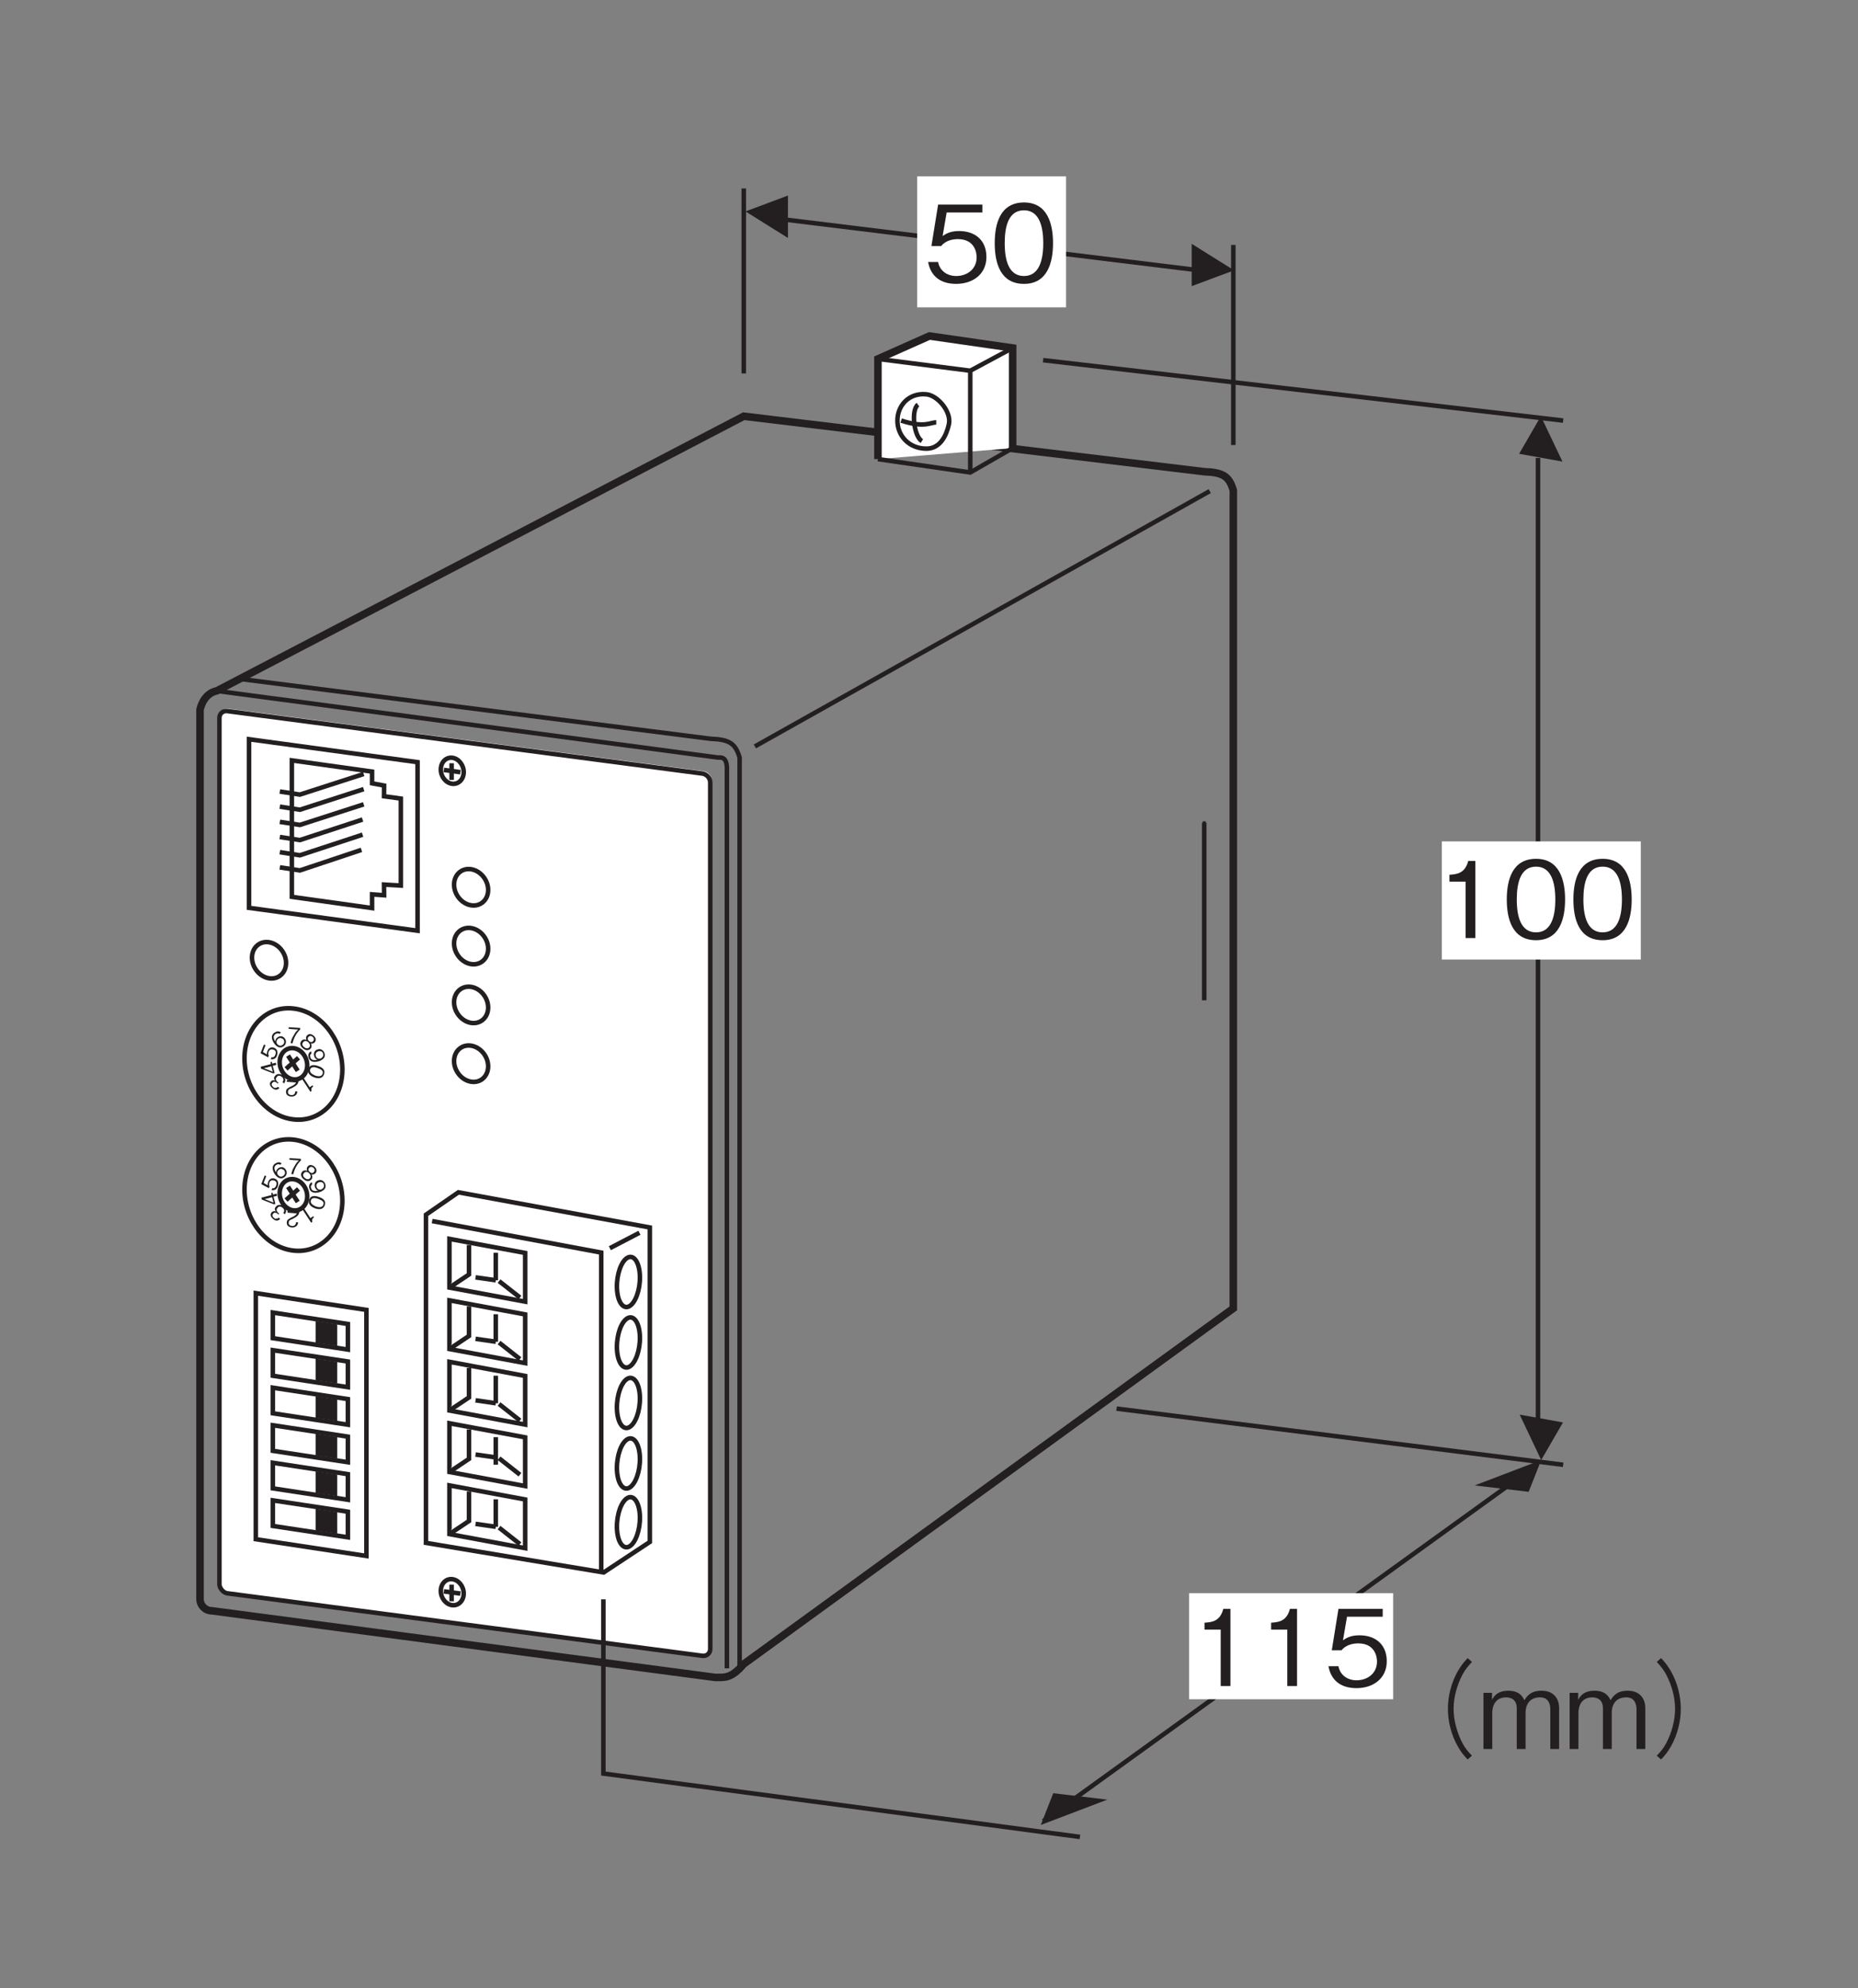 <?xml version="1.0" encoding="UTF-8"?>
<svg xmlns="http://www.w3.org/2000/svg" xmlns:xlink="http://www.w3.org/1999/xlink" width="122.01pt" height="130.51pt" viewBox="0 0 122.01 130.51" version="1.2">
<rect x="0" y="0" width="122.01" height="130.51" fill="#808080" stroke="none"/>
<defs>
<g>
<symbol overflow="visible" id="glyph0-0">
<path style="stroke:none;" d="M 0.688 0.828 L 6.25 0.828 L 6.25 -6.109 L 0.688 -6.109 Z M 3.469 -2.922 L 1.266 -5.766 L 5.672 -5.766 Z M 3.688 -2.641 L 5.891 -5.469 L 5.891 0.203 Z M 1.266 0.484 L 3.469 -2.359 L 5.672 0.484 Z M 1.047 -5.469 L 3.25 -2.641 L 1.047 0.203 Z M 1.047 -5.469 "/>
</symbol>
<symbol overflow="visible" id="glyph0-1">
<path style="stroke:none;" d="M 6.25 -5.969 C 5.969 -5.672 5.812 -5.469 5.594 -5.094 C 5.172 -4.344 4.953 -3.469 4.953 -2.641 C 4.953 -1.797 5.172 -0.938 5.594 -0.188 C 5.812 0.203 5.969 0.391 6.25 0.688 L 6.531 0.438 C 6.266 0.156 6.109 -0.016 5.906 -0.391 C 5.547 -1.078 5.328 -1.891 5.328 -2.641 C 5.328 -3.391 5.547 -4.188 5.906 -4.875 C 6.109 -5.25 6.266 -5.422 6.531 -5.719 Z M 6.25 -5.969 "/>
</symbol>
<symbol overflow="visible" id="glyph0-2">
<path style="stroke:none;" d="M 5.312 0 L 5.312 -2.703 C 5.312 -3.234 5.016 -3.828 4.156 -3.828 C 3.469 -3.828 3.219 -3.5 3.031 -3.203 C 2.922 -3.422 2.719 -3.828 1.969 -3.828 C 1.344 -3.828 1.047 -3.531 0.906 -3.219 L 0.906 -3.688 L 0.344 -3.688 L 0.344 0 L 0.922 0 L 0.922 -2.391 C 0.922 -2.469 0.922 -3.391 1.828 -3.391 C 2.109 -3.391 2.531 -3.281 2.531 -2.672 L 2.531 0 L 3.109 0 L 3.109 -2.406 C 3.109 -2.5 3.109 -3.391 4.062 -3.391 C 4.625 -3.391 4.734 -2.922 4.734 -2.625 L 4.734 0 Z M 5.312 0 "/>
</symbol>
<symbol overflow="visible" id="glyph0-3">
<path style="stroke:none;" d="M 0.688 0.688 C 0.969 0.391 1.125 0.203 1.344 -0.188 C 1.766 -0.938 1.984 -1.797 1.984 -2.641 C 1.984 -3.469 1.766 -4.344 1.344 -5.094 C 1.125 -5.469 0.969 -5.672 0.688 -5.969 L 0.406 -5.719 C 0.672 -5.422 0.828 -5.25 1.031 -4.875 C 1.391 -4.188 1.609 -3.391 1.609 -2.641 C 1.609 -1.891 1.391 -1.078 1.031 -0.391 C 0.828 -0.016 0.672 0.156 0.406 0.438 Z M 0.688 0.688 "/>
</symbol>
<symbol overflow="visible" id="glyph0-4">
<path style="stroke:none;" d="M 4.094 -1.625 C 4.094 -2.734 3.344 -3.328 2.297 -3.328 C 1.688 -3.328 1.406 -3.125 1.219 -3 L 1.484 -4.547 L 3.828 -4.547 L 3.828 -5.062 L 0.922 -5.062 L 0.484 -2.344 L 1.125 -2.344 C 1.422 -2.719 1.906 -2.797 2.219 -2.797 C 3.359 -2.797 3.453 -1.859 3.453 -1.609 C 3.453 -0.812 2.812 -0.375 2.109 -0.375 C 1.531 -0.375 1.031 -0.703 0.922 -1.297 L 0.266 -1.297 C 0.422 -0.438 1 0.141 2.109 0.141 C 3.172 0.141 4.094 -0.469 4.094 -1.625 Z M 4.094 -1.625 "/>
</symbol>
<symbol overflow="visible" id="glyph0-5">
<path style="stroke:none;" d="M 4.094 -2.531 C 4.094 -3.797 3.734 -5.203 2.188 -5.203 C 0.625 -5.203 0.266 -3.812 0.266 -2.531 C 0.266 -1.25 0.625 0.141 2.188 0.141 C 3.734 0.141 4.094 -1.266 4.094 -2.531 Z M 3.453 -2.531 C 3.453 -1.359 3.156 -0.375 2.188 -0.375 C 1.219 -0.375 0.922 -1.344 0.922 -2.531 C 0.922 -3.672 1.188 -4.688 2.188 -4.688 C 3.156 -4.688 3.453 -3.703 3.453 -2.531 Z M 3.453 -2.531 "/>
</symbol>
<symbol overflow="visible" id="glyph0-6">
<path style="stroke:none;" d="M 2.578 0 L 2.578 -5.062 L 2.109 -5.062 C 1.891 -4.219 1.328 -4.188 0.875 -4.156 L 0.875 -3.703 L 1.938 -3.703 L 1.938 0 Z M 2.578 0 "/>
</symbol>
<symbol overflow="visible" id="glyph1-0">
<path style="stroke:none;" d="M -0.219 -0.062 L -1.156 0.547 L -0.391 1.719 L 0.547 1.109 Z M -0.266 0.875 L 0.438 1.125 L -0.328 1.609 Z M -0.344 0.859 L -0.391 1.578 L -1.031 0.594 Z M -0.25 0.062 L -0.328 0.781 L -1.016 0.547 Z M 0.438 1.047 L -0.266 0.812 L -0.203 0.062 Z M 0.438 1.047 "/>
</symbol>
<symbol overflow="visible" id="glyph1-1">
<path style="stroke:none;" d="M -0.438 0.281 L 0.125 1.141 L 0.203 1.094 C 0.156 0.922 0.234 0.844 0.312 0.797 L 0.266 0.719 L 0.078 0.844 L -0.328 0.219 Z M -0.438 0.281 "/>
</symbol>
<symbol overflow="visible" id="glyph2-0">
<path style="stroke:none;" d="M -0.125 -0.188 L -1.25 -0.266 L -1.359 1.141 L -0.234 1.219 Z M -0.75 0.547 L -0.328 1.156 L -1.234 1.094 Z M -0.781 0.484 L -1.266 1.031 L -1.188 -0.125 Z M -0.25 -0.109 L -0.734 0.438 L -1.156 -0.172 Z M -0.281 1.094 L -0.688 0.484 L -0.203 -0.062 Z M -0.281 1.094 "/>
</symbol>
<symbol overflow="visible" id="glyph2-1">
<path style="stroke:none;" d="M -0.812 -0.062 L -0.812 0.047 L -0.203 0.094 C -0.234 0.156 -0.281 0.25 -0.547 0.359 C -0.734 0.453 -0.859 0.516 -0.859 0.688 C -0.875 0.922 -0.688 1 -0.531 1.016 C -0.484 1.016 -0.344 1.031 -0.219 0.922 C -0.141 0.844 -0.125 0.75 -0.109 0.688 L -0.25 0.672 C -0.25 0.734 -0.281 0.938 -0.516 0.922 C -0.625 0.906 -0.75 0.859 -0.734 0.703 C -0.734 0.578 -0.672 0.531 -0.5 0.469 C -0.234 0.328 -0.078 0.25 -0.031 0 Z M -0.812 -0.062 "/>
</symbol>
<symbol overflow="visible" id="glyph3-0">
<path style="stroke:none;" d="M 0 -0.219 L -0.859 -0.938 L -1.766 0.141 L -0.906 0.859 Z M -0.906 0 L -0.938 0.734 L -1.641 0.141 Z M -0.922 -0.078 L -1.625 0.078 L -0.875 -0.797 Z M -0.125 -0.234 L -0.844 -0.078 L -0.828 -0.828 Z M -0.875 0.719 L -0.844 -0.016 L -0.125 -0.156 Z M -0.875 0.719 "/>
</symbol>
<symbol overflow="visible" id="glyph3-1">
<path style="stroke:none;" d="M -0.828 -0.297 C -0.969 -0.141 -0.859 -0.031 -0.828 0.016 C -0.875 0 -1 -0.047 -1.109 0.078 C -1.219 0.203 -1.172 0.375 -1.016 0.5 C -0.906 0.609 -0.703 0.688 -0.547 0.5 L -0.641 0.422 C -0.672 0.453 -0.703 0.484 -0.781 0.484 C -0.844 0.516 -0.906 0.484 -0.953 0.438 C -1.094 0.328 -1.062 0.203 -1 0.156 C -0.922 0.047 -0.781 0.109 -0.719 0.156 L -0.656 0.219 L -0.609 0.156 L -0.688 0.094 C -0.766 0.016 -0.828 -0.109 -0.719 -0.219 C -0.641 -0.328 -0.531 -0.344 -0.375 -0.219 C -0.203 -0.062 -0.312 0.078 -0.344 0.109 L -0.234 0.203 C -0.219 0.156 -0.172 0.094 -0.156 0 C -0.156 -0.125 -0.234 -0.234 -0.312 -0.312 C -0.516 -0.469 -0.719 -0.438 -0.828 -0.297 Z M -0.828 -0.297 "/>
</symbol>
<symbol overflow="visible" id="glyph4-0">
<path style="stroke:none;" d="M 0.141 -0.188 L -0.156 -1.266 L -1.516 -0.906 L -1.219 0.172 Z M -0.75 -0.531 L -1.203 0.062 L -1.438 -0.828 Z M -0.703 -0.578 L -1.375 -0.859 L -0.25 -1.156 Z M 0.031 -0.266 L -0.641 -0.562 L -0.203 -1.156 Z M -1.125 0.078 L -0.688 -0.5 L 0 -0.219 Z M -1.125 0.078 "/>
</symbol>
<symbol overflow="visible" id="glyph4-1">
<path style="stroke:none;" d="M -0.438 -0.734 L -0.531 -0.703 L -0.5 -0.578 L -1.172 -0.406 L -1.141 -0.281 L -0.344 0.031 L -0.25 0 L -0.375 -0.469 L -0.141 -0.531 L -0.172 -0.672 L -0.406 -0.609 Z M -0.469 -0.438 L -0.375 -0.078 L -0.953 -0.312 Z M -0.469 -0.438 "/>
</symbol>
<symbol overflow="visible" id="glyph5-0">
<path style="stroke:none;" d="M 0.203 -0.062 L 0.594 -1.125 L -0.719 -1.625 L -1.109 -0.562 Z M -0.312 -0.859 L -1 -0.641 L -0.688 -1.484 Z M -0.234 -0.891 L -0.609 -1.5 L 0.469 -1.094 Z M 0.188 -0.203 L -0.203 -0.828 L 0.5 -1.047 Z M -0.953 -0.578 L -0.266 -0.797 L 0.125 -0.172 Z M -0.953 -0.578 "/>
</symbol>
<symbol overflow="visible" id="glyph5-1">
<path style="stroke:none;" d="M -0.016 -0.891 C -0.219 -0.969 -0.391 -0.859 -0.453 -0.672 C -0.5 -0.562 -0.484 -0.484 -0.484 -0.453 L -0.75 -0.609 L -0.578 -1.062 L -0.688 -1.094 L -0.906 -0.531 L -0.406 -0.266 L -0.359 -0.391 C -0.422 -0.453 -0.391 -0.562 -0.375 -0.625 C -0.297 -0.844 -0.094 -0.781 -0.062 -0.766 C 0.109 -0.719 0.125 -0.578 0.062 -0.422 C 0.031 -0.328 -0.047 -0.234 -0.188 -0.266 L -0.234 -0.141 C -0.062 -0.109 0.109 -0.172 0.172 -0.375 C 0.25 -0.578 0.203 -0.812 -0.016 -0.891 Z M -0.016 -0.891 "/>
</symbol>
<symbol overflow="visible" id="glyph6-0">
<path style="stroke:none;" d="M 0.219 0.062 L 1.156 -0.547 L 0.391 -1.719 L -0.547 -1.109 Z M 0.266 -0.891 L -0.438 -1.125 L 0.328 -1.625 Z M 0.328 -0.844 L 0.391 -1.578 L 1.031 -0.609 Z M 0.25 -0.062 L 0.328 -0.797 L 1.016 -0.562 Z M -0.438 -1.031 L 0.25 -0.797 L 0.203 -0.062 Z M -0.438 -1.031 "/>
</symbol>
<symbol overflow="visible" id="glyph6-1">
<path style="stroke:none;" d="M 0.5 -0.734 C 0.375 -0.922 0.172 -0.922 0.031 -0.828 C -0.094 -0.75 -0.125 -0.641 -0.141 -0.547 C -0.188 -0.641 -0.344 -0.891 -0.125 -1.031 C 0.016 -1.125 0.109 -1.062 0.141 -1.047 L 0.234 -1.125 C 0.109 -1.266 -0.062 -1.203 -0.188 -1.125 C -0.391 -1 -0.422 -0.75 -0.219 -0.438 C -0.125 -0.297 0.109 -0.031 0.391 -0.219 C 0.594 -0.344 0.609 -0.578 0.5 -0.734 Z M 0.406 -0.672 C 0.5 -0.531 0.453 -0.391 0.328 -0.312 C 0.172 -0.203 0.047 -0.312 -0.016 -0.391 C -0.109 -0.531 -0.031 -0.672 0.078 -0.734 C 0.125 -0.781 0.219 -0.781 0.25 -0.766 C 0.344 -0.734 0.391 -0.703 0.406 -0.672 Z M 0.406 -0.672 "/>
</symbol>
<symbol overflow="visible" id="glyph7-0">
<path style="stroke:none;" d="M 0.125 0.188 L 1.25 0.25 L 1.344 -1.156 L 0.219 -1.219 Z M 0.734 -0.547 L 0.328 -1.156 L 1.234 -1.094 Z M 0.781 -0.484 L 1.266 -1.031 L 1.188 0.125 Z M 0.25 0.109 L 0.734 -0.438 L 1.156 0.172 Z M 0.281 -1.094 L 0.688 -0.484 L 0.203 0.062 Z M 0.281 -1.094 "/>
</symbol>
<symbol overflow="visible" id="glyph7-1">
<path style="stroke:none;" d="M 0.875 -0.875 L 0.875 -0.984 L 0.125 -1.031 L 0.125 -0.922 L 0.75 -0.875 C 0.625 -0.781 0.547 -0.672 0.438 -0.469 C 0.344 -0.328 0.281 -0.156 0.25 0.016 L 0.375 0.031 C 0.453 -0.312 0.625 -0.641 0.875 -0.875 Z M 0.875 -0.875 "/>
</symbol>
<symbol overflow="visible" id="glyph8-0">
<path style="stroke:none;" d="M 0 0.219 L 0.859 0.938 L 1.75 -0.141 L 0.891 -0.859 Z M 0.922 0 L 0.938 -0.75 L 1.641 -0.172 Z M 0.922 0.078 L 1.609 -0.094 L 0.875 0.797 Z M 0.125 0.234 L 0.859 0.078 L 0.828 0.812 Z M 0.859 -0.734 L 0.844 0.016 L 0.125 0.156 Z M 0.859 -0.734 "/>
</symbol>
<symbol overflow="visible" id="glyph8-1">
<path style="stroke:none;" d="M 0.828 0.312 C 0.938 0.172 0.859 0.016 0.828 -0.016 C 0.938 0.016 1.031 -0.031 1.094 -0.094 C 1.188 -0.203 1.188 -0.391 1.016 -0.531 C 0.844 -0.672 0.672 -0.656 0.578 -0.531 C 0.516 -0.469 0.5 -0.359 0.547 -0.25 C 0.516 -0.266 0.328 -0.328 0.219 -0.188 C 0.094 -0.047 0.125 0.156 0.328 0.312 C 0.516 0.469 0.703 0.453 0.828 0.312 Z M 0.984 -0.172 C 0.906 -0.062 0.781 -0.109 0.719 -0.172 C 0.641 -0.234 0.594 -0.328 0.672 -0.438 C 0.766 -0.547 0.875 -0.516 0.953 -0.453 C 1.031 -0.391 1.078 -0.281 0.984 -0.172 Z M 0.734 0.234 C 0.672 0.312 0.531 0.344 0.391 0.219 C 0.234 0.094 0.266 -0.016 0.328 -0.094 C 0.406 -0.203 0.547 -0.203 0.656 -0.109 C 0.781 0 0.812 0.141 0.734 0.234 Z M 0.734 0.234 "/>
</symbol>
<symbol overflow="visible" id="glyph9-0">
<path style="stroke:none;" d="M -0.141 0.188 L 0.156 1.266 L 1.516 0.906 L 1.219 -0.172 Z M 0.766 0.516 L 1.188 -0.062 L 1.422 0.828 Z M 0.703 0.578 L 1.391 0.859 L 0.266 1.156 Z M -0.031 0.266 L 0.656 0.547 L 0.203 1.156 Z M 1.125 -0.078 L 0.688 0.5 L 0 0.219 Z M 1.125 -0.078 "/>
</symbol>
<symbol overflow="visible" id="glyph9-1">
<path style="stroke:none;" d="M 0.734 0.656 C 0.812 0.641 0.953 0.578 1.062 0.469 C 1.109 0.422 1.172 0.312 1.125 0.141 C 1.062 -0.062 0.875 -0.188 0.688 -0.125 C 0.469 -0.078 0.391 0.125 0.438 0.297 C 0.484 0.484 0.609 0.547 0.672 0.547 C 0.547 0.578 0.25 0.656 0.188 0.375 C 0.141 0.219 0.25 0.172 0.266 0.141 L 0.234 0 C 0.062 0.094 0.031 0.266 0.078 0.406 C 0.141 0.688 0.422 0.75 0.734 0.656 Z M 0.844 0.484 C 0.703 0.516 0.578 0.438 0.547 0.297 C 0.5 0.109 0.641 0.031 0.719 0 C 0.875 -0.031 1 0.016 1.031 0.172 C 1.078 0.359 0.922 0.453 0.844 0.484 Z M 0.844 0.484 "/>
</symbol>
<symbol overflow="visible" id="glyph10-0">
<path style="stroke:none;" d="M -0.203 0.062 L -0.594 1.125 L 0.719 1.625 L 1.109 0.562 Z M 0.312 0.859 L 1 0.641 L 0.688 1.484 Z M 0.234 0.891 L 0.625 1.5 L -0.469 1.094 Z M -0.188 0.203 L 0.203 0.828 L -0.5 1.047 Z M 0.969 0.578 L 0.266 0.797 L -0.125 0.172 Z M 0.969 0.578 "/>
</symbol>
<symbol overflow="visible" id="glyph10-1">
<path style="stroke:none;" d="M 0.188 0.969 C 0.422 1.047 0.719 1.078 0.828 0.766 C 0.938 0.469 0.703 0.312 0.469 0.234 C 0.219 0.141 -0.078 0.094 -0.188 0.391 C -0.297 0.703 -0.062 0.875 0.188 0.969 Z M 0.234 0.844 C 0.016 0.75 -0.141 0.625 -0.078 0.438 C -0.016 0.266 0.188 0.266 0.422 0.359 C 0.641 0.438 0.812 0.547 0.734 0.734 C 0.672 0.922 0.453 0.922 0.234 0.844 Z M 0.234 0.844 "/>
</symbol>
<symbol overflow="visible" id="glyph11-0">
<path style="stroke:none;" d="M -0.219 -0.031 L -1.047 0.719 L -0.109 1.766 L 0.719 1.016 Z M -0.141 0.906 L 0.594 1.047 L -0.078 1.641 Z M -0.203 0.891 L -0.156 1.625 L -0.922 0.766 Z M -0.25 0.109 L -0.203 0.828 L -0.922 0.703 Z M 0.578 0.969 L -0.125 0.828 L -0.188 0.109 Z M 0.578 0.969 "/>
</symbol>
<symbol overflow="visible" id="glyph11-1">
<path style="stroke:none;" d=""/>
</symbol>
</g>
</defs>
<g id="surface1">
<path style="fill:none;stroke-width:5;stroke-linecap:butt;stroke-linejoin:miter;stroke:rgb(13.73%,12.16%,12.549%);stroke-opacity:1;stroke-miterlimit:4;" d="M 798.773 997.753 C 811.65 997.28 815.312 994.524 818.069 985.348 L 818.069 442.975 L 493.188 207.053 C 485.037 197.326 480.429 198.271 474.326 198.271 L 140.506 242.455 C 136.174 242.455 132.669 245.96 132.669 250.291 L 132.669 839.959 C 135.426 851.458 143.735 852.403 143.735 852.403 L 493.346 1034.533 Z M 798.773 997.753 " transform="matrix(0.099,0,0,-0.099,0,129.742)"/>
<path style="fill-rule:nonzero;fill:rgb(100%,100%,100%);fill-opacity:1;stroke-width:5;stroke-linecap:butt;stroke-linejoin:miter;stroke:rgb(13.73%,12.16%,12.549%);stroke-opacity:1;stroke-miterlimit:4;" d="M 582.343 1006.101 L 582.343 1072.534 L 616.485 1087.735 L 671.695 1079.78 L 671.695 1013.387 " transform="matrix(0.099,0,0,-0.099,0,129.742)"/>
<path style=" stroke:none;fill-rule:nonzero;fill:rgb(100%,100%,100%);fill-opacity:1;" d="M 14.438 46.965 C 14.438 46.68 14.672 46.477 14.957 46.516 L 46.215 50.625 C 46.5 50.664 46.73 50.926 46.73 51.211 L 46.73 108.203 C 46.73 108.488 46.5 108.691 46.211 108.652 L 14.957 104.543 C 14.672 104.504 14.438 104.176 14.438 103.957 L 14.438 46.965 "/>
<path style="fill:none;stroke-width:3;stroke-linecap:butt;stroke-linejoin:miter;stroke:rgb(13.73%,12.16%,12.549%);stroke-opacity:1;stroke-miterlimit:4;" d="M 145.546 834.486 C 145.546 837.36 147.909 839.408 150.784 839.014 L 465.898 797.587 C 468.773 797.193 471.096 794.555 471.096 791.68 L 471.096 217.134 C 471.096 214.259 468.773 212.211 465.859 212.605 L 150.784 254.032 C 147.909 254.426 145.546 257.734 145.546 259.939 Z M 145.546 834.486 " transform="matrix(0.099,0,0,-0.099,0,129.742)"/>
<g style="fill:rgb(13.73%,12.16%,12.549%);fill-opacity:1;">
  <use xlink:href="#glyph0-1" x="90.127" y="114.814"/>
  <use xlink:href="#glyph0-2" x="97.071" y="114.814"/>
  <use xlink:href="#glyph0-2" x="102.73" y="114.814"/>
  <use xlink:href="#glyph0-3" x="108.389" y="114.814"/>
</g>
<path style="fill:none;stroke-width:3;stroke-linecap:butt;stroke-linejoin:miter;stroke:rgb(13.73%,12.16%,12.549%);stroke-opacity:1;stroke-miterlimit:4;" d="M 798.773 764.981 L 798.773 647.236 " transform="matrix(0.099,0,0,-0.099,0,129.742)"/>
<path style="fill:none;stroke-width:3;stroke-linecap:butt;stroke-linejoin:miter;stroke:rgb(13.73%,12.16%,12.549%);stroke-opacity:1;stroke-miterlimit:4;" d="M 490.589 205.163 L 490.589 808.22 C 487.793 817.434 484.131 820.191 471.254 820.663 L 160.274 860.2 " transform="matrix(0.099,0,0,-0.099,0,129.742)"/>
<path style="fill:none;stroke-width:3;stroke-linecap:butt;stroke-linejoin:miter;stroke:rgb(13.73%,12.16%,12.549%);stroke-opacity:1;stroke-miterlimit:4;" d="M 500.71 815.584 L 802.435 984.876 " transform="matrix(0.099,0,0,-0.099,0,129.742)"/>
<path style="fill:none;stroke-width:3;stroke-linecap:butt;stroke-linejoin:miter;stroke:rgb(13.73%,12.16%,12.549%);stroke-opacity:1;stroke-miterlimit:4;" d="M 143.735 852.403 L 476.176 808.22 C 480.902 808.692 481.847 805.936 482.162 801.801 L 482.162 204.296 " transform="matrix(0.099,0,0,-0.099,0,129.742)"/>
<path style="fill:none;stroke-width:3;stroke-linecap:butt;stroke-linejoin:miter;stroke:rgb(13.73%,12.16%,12.549%);stroke-opacity:1;stroke-miterlimit:4;" d="M 299.993 808.062 C 295.779 808.535 292.392 805.069 292.392 800.304 C 292.353 795.539 295.779 791.286 299.993 790.814 C 304.167 790.341 307.593 793.807 307.593 798.532 C 307.593 803.297 304.206 807.55 299.993 808.062 Z M 299.993 808.062 " transform="matrix(0.099,0,0,-0.099,0,129.742)"/>
<path style="fill:none;stroke-width:3;stroke-linecap:butt;stroke-linejoin:miter;stroke:rgb(13.73%,12.16%,12.549%);stroke-opacity:1;stroke-miterlimit:4;" d="M 294.401 799.989 L 305.427 798.493 " transform="matrix(0.099,0,0,-0.099,0,129.742)"/>
<path style="fill:none;stroke-width:3;stroke-linecap:butt;stroke-linejoin:miter;stroke:rgb(13.73%,12.16%,12.549%);stroke-opacity:1;stroke-miterlimit:4;" d="M 299.56 804.439 L 299.56 793.413 " transform="matrix(0.099,0,0,-0.099,0,129.742)"/>
<path style="fill:none;stroke-width:3;stroke-linecap:butt;stroke-linejoin:miter;stroke:rgb(13.73%,12.16%,12.549%);stroke-opacity:1;stroke-miterlimit:4;" d="M 294.401 255.332 L 305.427 253.836 " transform="matrix(0.099,0,0,-0.099,0,129.742)"/>
<path style="fill:none;stroke-width:3;stroke-linecap:butt;stroke-linejoin:miter;stroke:rgb(13.73%,12.16%,12.549%);stroke-opacity:1;stroke-miterlimit:4;" d="M 299.56 259.782 L 299.56 248.756 " transform="matrix(0.099,0,0,-0.099,0,129.742)"/>
<path style="fill:none;stroke-width:3;stroke-linecap:butt;stroke-linejoin:miter;stroke:rgb(13.73%,12.16%,12.549%);stroke-opacity:1;stroke-miterlimit:4;" d="M 299.993 263.405 C 295.779 263.877 292.392 260.412 292.392 255.647 C 292.353 250.882 295.779 246.629 299.993 246.157 C 304.167 245.684 307.593 249.149 307.593 253.914 C 307.593 258.679 304.206 262.893 299.993 263.405 Z M 299.993 263.405 " transform="matrix(0.099,0,0,-0.099,0,129.742)"/>
<path style="fill:none;stroke-width:2;stroke-linecap:butt;stroke-linejoin:miter;stroke:rgb(13.73%,12.16%,12.549%);stroke-opacity:1;stroke-miterlimit:4;" d="M 798.773 765.926 L 798.773 648.142 " transform="matrix(0.099,0,0,-0.099,0,129.742)"/>
<path style="fill:none;stroke-width:3;stroke-linecap:butt;stroke-linejoin:miter;stroke:rgb(13.73%,12.16%,12.549%);stroke-opacity:1;stroke-miterlimit:4;" d="M 493.346 1185.553 L 493.346 1062.886 " transform="matrix(0.099,0,0,-0.099,0,129.742)"/>
<path style="fill:none;stroke-width:3;stroke-linecap:butt;stroke-linejoin:miter;stroke:rgb(13.73%,12.16%,12.549%);stroke-opacity:1;stroke-miterlimit:4;" d="M 818.069 1148.104 L 818.069 1015.434 " transform="matrix(0.099,0,0,-0.099,0,129.742)"/>
<path style="fill:none;stroke-width:3;stroke-linecap:butt;stroke-linejoin:miter;stroke:rgb(13.73%,12.16%,12.549%);stroke-opacity:1;stroke-miterlimit:4;" d="M 504.372 1166.927 L 807.476 1129.792 " transform="matrix(0.099,0,0,-0.099,0,129.742)"/>
<path style=" stroke:none;fill-rule:nonzero;fill:rgb(13.73%,12.16%,12.549%);fill-opacity:1;" d="M 81.039 17.746 L 78.254 16.004 L 78.254 18.785 L 81.039 17.746 "/>
<path style=" stroke:none;fill-rule:nonzero;fill:rgb(13.73%,12.16%,12.549%);fill-opacity:1;" d="M 48.957 13.879 L 51.742 15.621 L 51.742 12.836 L 48.957 13.879 "/>
<path style=" stroke:none;fill-rule:nonzero;fill:rgb(100%,100%,100%);fill-opacity:1;" d="M 60.23 20.176 L 70.004 20.176 L 70.004 11.578 L 60.23 11.578 Z M 60.23 20.176 "/>
<g style="fill:rgb(13.73%,12.16%,12.549%);fill-opacity:1;">
  <use xlink:href="#glyph0-4" x="60.681" y="18.494"/>
  <use xlink:href="#glyph0-5" x="65.055" y="18.494"/>
</g>
<path style="fill:none;stroke-width:3;stroke-linecap:butt;stroke-linejoin:miter;stroke:rgb(13.73%,12.16%,12.549%);stroke-opacity:1;stroke-miterlimit:4;" d="M 597.741 1031.659 C 613.217 1026.618 616.958 1030.438 621.014 1030.438 " transform="matrix(0.099,0,0,-0.099,0,129.742)"/>
<path style="fill:none;stroke-width:3;stroke-linecap:butt;stroke-linejoin:miter;stroke:rgb(13.73%,12.16%,12.549%);stroke-opacity:1;stroke-miterlimit:4;" d="M 643.578 997.241 L 643.578 1064.698 " transform="matrix(0.099,0,0,-0.099,0,129.742)"/>
<path style="fill:none;stroke-width:3;stroke-linecap:butt;stroke-linejoin:miter;stroke:rgb(13.73%,12.16%,12.549%);stroke-opacity:1;stroke-miterlimit:4;" d="M 671.695 1079.78 L 643.578 1064.698 L 582.343 1072.534 " transform="matrix(0.099,0,0,-0.099,0,129.742)"/>
<path style="fill:none;stroke-width:3;stroke-linecap:butt;stroke-linejoin:miter;stroke:rgb(13.73%,12.16%,12.549%);stroke-opacity:1;stroke-miterlimit:4;" d="M 671.695 1013.387 L 643.578 997.241 L 582.343 1006.101 " transform="matrix(0.099,0,0,-0.099,0,129.742)"/>
<path style="fill:none;stroke-width:3;stroke-linecap:butt;stroke-linejoin:miter;stroke:rgb(13.73%,12.16%,12.549%);stroke-opacity:1;stroke-miterlimit:4;" d="M 614.516 1049.064 C 602.899 1050.246 595.26 1041.622 595.26 1031.659 C 595.22 1021.735 602.821 1013.032 614.516 1013.032 C 623.574 1013.032 627.748 1021.656 629.402 1029.178 C 631.253 1037.487 621.92 1048.355 614.516 1049.064 Z M 614.516 1049.064 " transform="matrix(0.099,0,0,-0.099,0,129.742)"/>
<path style="fill:none;stroke-width:3;stroke-linecap:butt;stroke-linejoin:miter;stroke:rgb(13.73%,12.16%,12.549%);stroke-opacity:1;stroke-miterlimit:4;" d="M 608.885 1042.212 C 604.199 1038.708 606.129 1021.302 611.484 1018.033 " transform="matrix(0.099,0,0,-0.099,0,129.742)"/>
<path style="fill:none;stroke-width:3;stroke-linecap:butt;stroke-linejoin:miter;stroke:rgb(13.73%,12.16%,12.549%);stroke-opacity:1;stroke-miterlimit:4;" d="M 276.956 693.389 L 276.956 805.148 L 165.197 820.348 L 165.197 708.55 Z M 276.956 693.389 " transform="matrix(0.099,0,0,-0.099,0,129.742)"/>
<path style="fill:none;stroke-width:3;stroke-linecap:butt;stroke-linejoin:miter;stroke:rgb(13.73%,12.16%,12.549%);stroke-opacity:1;stroke-miterlimit:4;" d="M 254.706 782.544 L 254.785 789.632 L 246.791 791.129 L 246.791 798.887 L 193.589 806.329 L 193.589 715.835 L 246.791 708.393 L 246.791 717.489 L 254.785 716.899 L 254.706 723.987 L 265.89 723.317 L 265.89 781.008 Z M 254.706 782.544 " transform="matrix(0.099,0,0,-0.099,0,129.742)"/>
<path style="fill:none;stroke-width:3;stroke-linecap:butt;stroke-linejoin:miter;stroke:rgb(13.73%,12.16%,12.549%);stroke-opacity:1;stroke-miterlimit:4;" d="M 185.595 785.694 L 198.906 783.647 L 241.239 797.311 " transform="matrix(0.099,0,0,-0.099,0,129.742)"/>
<path style="fill:none;stroke-width:3;stroke-linecap:butt;stroke-linejoin:miter;stroke:rgb(13.73%,12.16%,12.549%);stroke-opacity:1;stroke-miterlimit:4;" d="M 185.595 775.653 L 198.906 773.605 L 241.239 787.27 " transform="matrix(0.099,0,0,-0.099,0,129.742)"/>
<path style="fill:none;stroke-width:3;stroke-linecap:butt;stroke-linejoin:miter;stroke:rgb(13.73%,12.16%,12.549%);stroke-opacity:1;stroke-miterlimit:4;" d="M 185.595 765.572 L 198.906 763.524 L 241.239 777.189 " transform="matrix(0.099,0,0,-0.099,0,129.742)"/>
<path style="fill:none;stroke-width:3;stroke-linecap:butt;stroke-linejoin:miter;stroke:rgb(13.73%,12.16%,12.549%);stroke-opacity:1;stroke-miterlimit:4;" d="M 185.595 755.53 L 198.906 753.482 L 240.49 767.107 " transform="matrix(0.099,0,0,-0.099,0,129.742)"/>
<path style="fill:none;stroke-width:3;stroke-linecap:butt;stroke-linejoin:miter;stroke:rgb(13.73%,12.16%,12.549%);stroke-opacity:1;stroke-miterlimit:4;" d="M 185.595 745.488 L 198.906 743.401 L 240.49 757.066 " transform="matrix(0.099,0,0,-0.099,0,129.742)"/>
<path style="fill:none;stroke-width:3;stroke-linecap:butt;stroke-linejoin:miter;stroke:rgb(13.73%,12.16%,12.549%);stroke-opacity:1;stroke-miterlimit:4;" d="M 185.595 735.407 L 198.906 733.359 L 239.742 746.984 " transform="matrix(0.099,0,0,-0.099,0,129.742)"/>
<path style="fill:none;stroke-width:3;stroke-linecap:butt;stroke-linejoin:miter;stroke:rgb(13.73%,12.16%,12.549%);stroke-opacity:1;stroke-miterlimit:4;" d="M 319.525 711.74 C 324.408 715.087 325.235 722.49 321.336 728.24 C 317.438 734.029 310.349 735.998 305.466 732.65 C 300.583 729.303 299.756 721.9 303.655 716.111 C 307.554 710.362 314.642 708.393 319.525 711.74 Z M 319.525 711.74 " transform="matrix(0.099,0,0,-0.099,0,129.742)"/>
<path style="fill:none;stroke-width:3;stroke-linecap:butt;stroke-linejoin:miter;stroke:rgb(13.73%,12.16%,12.549%);stroke-opacity:1;stroke-miterlimit:4;" d="M 319.525 672.754 C 324.408 676.101 325.235 683.465 321.336 689.254 C 317.438 695.004 310.349 696.973 305.466 693.625 C 300.583 690.278 299.756 682.914 303.655 677.125 C 307.554 671.337 314.642 669.407 319.525 672.754 Z M 319.525 672.754 " transform="matrix(0.099,0,0,-0.099,0,129.742)"/>
<path style="fill:none;stroke-width:3;stroke-linecap:butt;stroke-linejoin:miter;stroke:rgb(13.73%,12.16%,12.549%);stroke-opacity:1;stroke-miterlimit:4;" d="M 319.525 633.769 C 324.408 637.116 325.235 644.48 321.336 650.269 C 317.438 656.018 310.349 657.987 305.466 654.64 C 300.583 651.292 299.756 643.889 303.655 638.14 C 307.554 632.39 314.642 630.421 319.525 633.769 Z M 319.525 633.769 " transform="matrix(0.099,0,0,-0.099,0,129.742)"/>
<path style="fill:none;stroke-width:3;stroke-linecap:butt;stroke-linejoin:miter;stroke:rgb(13.73%,12.16%,12.549%);stroke-opacity:1;stroke-miterlimit:4;" d="M 319.525 594.744 C 324.408 598.13 325.235 605.494 321.336 611.283 C 317.438 617.032 310.349 619.001 305.466 615.654 C 300.583 612.307 299.756 604.903 303.655 599.154 C 307.554 593.365 314.642 591.436 319.525 594.744 Z M 319.525 594.744 " transform="matrix(0.099,0,0,-0.099,0,129.742)"/>
<path style="fill:none;stroke-width:3;stroke-linecap:butt;stroke-linejoin:miter;stroke:rgb(13.73%,12.16%,12.549%);stroke-opacity:1;stroke-miterlimit:4;" d="M 185.477 663.343 C 190.36 666.69 191.187 674.093 187.289 679.843 C 183.39 685.631 176.302 687.6 171.419 684.253 C 166.536 680.906 165.709 673.502 169.607 667.753 C 173.506 661.964 180.594 659.995 185.477 663.343 Z M 185.477 663.343 " transform="matrix(0.099,0,0,-0.099,0,129.742)"/>
<path style=" stroke:none;fill-rule:nonzero;fill:rgb(100%,100%,100%);fill-opacity:1;" d="M 42.758 80.48 L 30.16 78.168 L 28.027 79.641 L 28.027 101.227 L 39.719 103.172 L 42.758 101.164 L 42.758 80.48 "/>
<path style="fill:none;stroke-width:3;stroke-linecap:butt;stroke-linejoin:miter;stroke:rgb(13.73%,12.16%,12.549%);stroke-opacity:1;stroke-miterlimit:4;" d="M 431.048 496.61 L 304.049 519.923 L 282.548 505.076 L 282.548 287.466 L 400.41 267.855 L 431.048 288.096 Z M 431.048 496.61 " transform="matrix(0.099,0,0,-0.099,0,129.742)"/>
<path style="fill-rule:nonzero;fill:rgb(100%,100%,100%);fill-opacity:1;stroke-width:3;stroke-linecap:butt;stroke-linejoin:miter;stroke:rgb(13.73%,12.16%,12.549%);stroke-opacity:1;stroke-miterlimit:4;" d="M 286.643 500.863 L 398.796 479.952 L 398.796 267.933 " transform="matrix(0.099,0,0,-0.099,0,129.742)"/>
<path style="fill-rule:nonzero;fill:rgb(100%,100%,100%);fill-opacity:1;stroke-width:3;stroke-linecap:butt;stroke-linejoin:miter;stroke:rgb(13.73%,12.16%,12.549%);stroke-opacity:1;stroke-miterlimit:4;" d="M 404.506 482.866 L 424.156 493.105 " transform="matrix(0.099,0,0,-0.099,0,129.742)"/>
<path style="fill:none;stroke-width:3;stroke-linecap:butt;stroke-linejoin:miter;stroke:rgb(13.73%,12.16%,12.549%);stroke-opacity:1;stroke-miterlimit:4;" d="M 414.981 475.66 C 419.076 479.401 423.211 475.621 424.235 467.233 C 425.259 458.884 422.778 449.04 418.682 445.298 C 414.626 441.557 410.452 445.338 409.428 453.726 C 408.404 462.113 410.885 471.919 414.981 475.66 Z M 414.981 475.66 " transform="matrix(0.099,0,0,-0.099,0,129.742)"/>
<path style="fill:none;stroke-width:3;stroke-linecap:butt;stroke-linejoin:miter;stroke:rgb(13.73%,12.16%,12.549%);stroke-opacity:1;stroke-miterlimit:4;" d="M 414.981 435.532 C 419.076 439.273 423.211 435.532 424.235 427.145 C 425.259 418.757 422.778 408.912 418.682 405.171 C 414.626 401.43 410.452 405.21 409.428 413.598 C 408.404 421.986 410.885 431.831 414.981 435.532 Z M 414.981 435.532 " transform="matrix(0.099,0,0,-0.099,0,129.742)"/>
<path style="fill:none;stroke-width:3;stroke-linecap:butt;stroke-linejoin:miter;stroke:rgb(13.73%,12.16%,12.549%);stroke-opacity:1;stroke-miterlimit:4;" d="M 414.981 395.444 C 419.076 399.146 423.211 395.405 424.235 387.017 C 425.259 378.629 422.778 368.784 418.682 365.083 C 414.626 361.341 410.452 365.083 409.428 373.47 C 408.404 381.858 410.885 391.703 414.981 395.444 Z M 414.981 395.444 " transform="matrix(0.099,0,0,-0.099,0,129.742)"/>
<path style="fill:none;stroke-width:3;stroke-linecap:butt;stroke-linejoin:miter;stroke:rgb(13.73%,12.16%,12.549%);stroke-opacity:1;stroke-miterlimit:4;" d="M 414.981 355.316 C 419.076 359.057 423.211 355.277 424.235 346.889 C 425.259 338.501 422.778 328.696 418.682 324.955 C 414.626 321.214 410.452 324.994 409.428 333.343 C 408.404 341.731 410.885 351.575 414.981 355.316 Z M 414.981 355.316 " transform="matrix(0.099,0,0,-0.099,0,129.742)"/>
<path style="fill:none;stroke-width:3;stroke-linecap:butt;stroke-linejoin:miter;stroke:rgb(13.73%,12.16%,12.549%);stroke-opacity:1;stroke-miterlimit:4;" d="M 414.981 316.37 C 419.076 320.111 423.211 316.331 424.235 307.943 C 425.259 299.555 422.778 289.75 418.682 286.009 C 414.626 282.268 410.452 286.048 409.428 294.436 C 408.404 302.824 410.885 312.629 414.981 316.37 Z M 414.981 316.37 " transform="matrix(0.099,0,0,-0.099,0,129.742)"/>
<path style=" stroke:none;fill-rule:nonzero;fill:rgb(100%,100%,100%);fill-opacity:1;" d="M 34.555 85.359 L 34.555 82.156 L 29.57 81.23 L 29.57 84.434 L 34.555 85.359 "/>
<path style="fill:none;stroke-width:3;stroke-linecap:butt;stroke-linejoin:miter;stroke:rgb(13.73%,12.16%,12.549%);stroke-opacity:1;stroke-miterlimit:4;" d="M 348.351 447.425 L 348.351 479.716 L 298.102 489.049 L 298.102 456.758 Z M 348.351 447.425 " transform="matrix(0.099,0,0,-0.099,0,129.742)"/>
<path style="fill-rule:nonzero;fill:rgb(100%,100%,100%);fill-opacity:1;stroke-width:3;stroke-linecap:butt;stroke-linejoin:miter;stroke:rgb(13.73%,12.16%,12.549%);stroke-opacity:1;stroke-miterlimit:4;" d="M 311.098 484.993 L 311.098 465.461 L 298.102 456.758 " transform="matrix(0.099,0,0,-0.099,0,129.742)"/>
<path style="fill:none;stroke-width:3;stroke-linecap:butt;stroke-linejoin:miter;stroke:rgb(13.73%,12.16%,12.549%);stroke-opacity:1;stroke-miterlimit:4;" d="M 328.858 461.602 L 328.858 479.834 " transform="matrix(0.099,0,0,-0.099,0,129.742)"/>
<path style="fill-rule:nonzero;fill:rgb(100%,100%,100%);fill-opacity:1;stroke-width:3;stroke-linecap:butt;stroke-linejoin:miter;stroke:rgb(13.73%,12.16%,12.549%);stroke-opacity:1;stroke-miterlimit:4;" d="M 328.858 461.602 L 315.429 463.531 " transform="matrix(0.099,0,0,-0.099,0,129.742)"/>
<path style="fill-rule:nonzero;fill:rgb(100%,100%,100%);fill-opacity:1;stroke-width:3;stroke-linecap:butt;stroke-linejoin:miter;stroke:rgb(13.73%,12.16%,12.549%);stroke-opacity:1;stroke-miterlimit:4;" d="M 331.024 461.05 L 344.885 450.182 " transform="matrix(0.099,0,0,-0.099,0,129.742)"/>
<path style=" stroke:none;fill-rule:nonzero;fill:rgb(100%,100%,100%);fill-opacity:1;" d="M 34.555 89.402 L 34.555 86.199 L 29.57 85.273 L 29.57 88.477 L 34.555 89.402 "/>
<path style="fill:none;stroke-width:3;stroke-linecap:butt;stroke-linejoin:miter;stroke:rgb(13.73%,12.16%,12.549%);stroke-opacity:1;stroke-miterlimit:4;" d="M 348.351 406.667 L 348.351 438.958 L 298.102 448.291 L 298.102 416 Z M 348.351 406.667 " transform="matrix(0.099,0,0,-0.099,0,129.742)"/>
<path style="fill-rule:nonzero;fill:rgb(100%,100%,100%);fill-opacity:1;stroke-width:3;stroke-linecap:butt;stroke-linejoin:miter;stroke:rgb(13.73%,12.16%,12.549%);stroke-opacity:1;stroke-miterlimit:4;" d="M 311.098 444.235 L 311.098 424.703 L 298.102 416 " transform="matrix(0.099,0,0,-0.099,0,129.742)"/>
<path style="fill:none;stroke-width:3;stroke-linecap:butt;stroke-linejoin:miter;stroke:rgb(13.73%,12.16%,12.549%);stroke-opacity:1;stroke-miterlimit:4;" d="M 328.858 420.844 L 328.858 439.077 " transform="matrix(0.099,0,0,-0.099,0,129.742)"/>
<path style="fill-rule:nonzero;fill:rgb(100%,100%,100%);fill-opacity:1;stroke-width:3;stroke-linecap:butt;stroke-linejoin:miter;stroke:rgb(13.73%,12.16%,12.549%);stroke-opacity:1;stroke-miterlimit:4;" d="M 328.858 420.844 L 315.429 422.773 " transform="matrix(0.099,0,0,-0.099,0,129.742)"/>
<path style="fill-rule:nonzero;fill:rgb(100%,100%,100%);fill-opacity:1;stroke-width:3;stroke-linecap:butt;stroke-linejoin:miter;stroke:rgb(13.73%,12.16%,12.549%);stroke-opacity:1;stroke-miterlimit:4;" d="M 331.024 420.293 L 344.885 409.384 " transform="matrix(0.099,0,0,-0.099,0,129.742)"/>
<path style=" stroke:none;fill-rule:nonzero;fill:rgb(100%,100%,100%);fill-opacity:1;" d="M 34.555 93.445 L 34.555 90.246 L 29.57 89.316 L 29.57 92.52 L 34.555 93.445 "/>
<path style="fill:none;stroke-width:3;stroke-linecap:butt;stroke-linejoin:miter;stroke:rgb(13.73%,12.16%,12.549%);stroke-opacity:1;stroke-miterlimit:4;" d="M 348.351 365.909 L 348.351 398.161 L 298.102 407.534 L 298.102 375.242 Z M 348.351 365.909 " transform="matrix(0.099,0,0,-0.099,0,129.742)"/>
<path style="fill-rule:nonzero;fill:rgb(100%,100%,100%);fill-opacity:1;stroke-width:3;stroke-linecap:butt;stroke-linejoin:miter;stroke:rgb(13.73%,12.16%,12.549%);stroke-opacity:1;stroke-miterlimit:4;" d="M 311.098 403.477 L 311.098 383.945 L 298.102 375.242 " transform="matrix(0.099,0,0,-0.099,0,129.742)"/>
<path style="fill:none;stroke-width:3;stroke-linecap:butt;stroke-linejoin:miter;stroke:rgb(13.73%,12.16%,12.549%);stroke-opacity:1;stroke-miterlimit:4;" d="M 328.858 380.047 L 328.858 398.319 " transform="matrix(0.099,0,0,-0.099,0,129.742)"/>
<path style="fill-rule:nonzero;fill:rgb(100%,100%,100%);fill-opacity:1;stroke-width:3;stroke-linecap:butt;stroke-linejoin:miter;stroke:rgb(13.73%,12.16%,12.549%);stroke-opacity:1;stroke-miterlimit:4;" d="M 328.858 380.047 L 315.429 382.016 " transform="matrix(0.099,0,0,-0.099,0,129.742)"/>
<path style="fill-rule:nonzero;fill:rgb(100%,100%,100%);fill-opacity:1;stroke-width:3;stroke-linecap:butt;stroke-linejoin:miter;stroke:rgb(13.73%,12.16%,12.549%);stroke-opacity:1;stroke-miterlimit:4;" d="M 331.024 379.535 L 344.885 368.627 " transform="matrix(0.099,0,0,-0.099,0,129.742)"/>
<path style=" stroke:none;fill-rule:nonzero;fill:rgb(100%,100%,100%);fill-opacity:1;" d="M 34.555 97.488 L 34.555 94.285 L 29.57 93.359 L 29.57 96.562 L 34.555 97.488 "/>
<path style="fill:none;stroke-width:3;stroke-linecap:butt;stroke-linejoin:miter;stroke:rgb(13.73%,12.16%,12.549%);stroke-opacity:1;stroke-miterlimit:4;" d="M 348.351 325.152 L 348.351 357.443 L 298.102 366.776 L 298.102 334.485 Z M 348.351 325.152 " transform="matrix(0.099,0,0,-0.099,0,129.742)"/>
<path style="fill-rule:nonzero;fill:rgb(100%,100%,100%);fill-opacity:1;stroke-width:3;stroke-linecap:butt;stroke-linejoin:miter;stroke:rgb(13.73%,12.16%,12.549%);stroke-opacity:1;stroke-miterlimit:4;" d="M 311.098 362.72 L 311.098 343.188 L 298.102 334.485 " transform="matrix(0.099,0,0,-0.099,0,129.742)"/>
<path style="fill:none;stroke-width:3;stroke-linecap:butt;stroke-linejoin:miter;stroke:rgb(13.73%,12.16%,12.549%);stroke-opacity:1;stroke-miterlimit:4;" d="M 328.858 339.289 L 328.858 357.561 " transform="matrix(0.099,0,0,-0.099,0,129.742)"/>
<path style="fill-rule:nonzero;fill:rgb(100%,100%,100%);fill-opacity:1;stroke-width:3;stroke-linecap:butt;stroke-linejoin:miter;stroke:rgb(13.73%,12.16%,12.549%);stroke-opacity:1;stroke-miterlimit:4;" d="M 328.858 344.133 L 315.429 346.062 " transform="matrix(0.099,0,0,-0.099,0,129.742)"/>
<path style="fill-rule:nonzero;fill:rgb(100%,100%,100%);fill-opacity:1;stroke-width:3;stroke-linecap:butt;stroke-linejoin:miter;stroke:rgb(13.73%,12.16%,12.549%);stroke-opacity:1;stroke-miterlimit:4;" d="M 331.024 343.581 L 344.885 332.673 " transform="matrix(0.099,0,0,-0.099,0,129.742)"/>
<path style=" stroke:none;fill-rule:nonzero;fill:rgb(100%,100%,100%);fill-opacity:1;" d="M 34.555 101.574 L 34.555 98.371 L 29.57 97.445 L 29.57 100.648 L 34.555 101.574 "/>
<path style="fill:none;stroke-width:3;stroke-linecap:butt;stroke-linejoin:miter;stroke:rgb(13.73%,12.16%,12.549%);stroke-opacity:1;stroke-miterlimit:4;" d="M 348.351 283.961 L 348.351 316.252 L 298.102 325.585 L 298.102 293.294 Z M 348.351 283.961 " transform="matrix(0.099,0,0,-0.099,0,129.742)"/>
<path style="fill-rule:nonzero;fill:rgb(100%,100%,100%);fill-opacity:1;stroke-width:3;stroke-linecap:butt;stroke-linejoin:miter;stroke:rgb(13.73%,12.16%,12.549%);stroke-opacity:1;stroke-miterlimit:4;" d="M 311.098 321.529 L 311.098 301.997 L 298.102 293.294 " transform="matrix(0.099,0,0,-0.099,0,129.742)"/>
<path style="fill:none;stroke-width:3;stroke-linecap:butt;stroke-linejoin:miter;stroke:rgb(13.73%,12.16%,12.549%);stroke-opacity:1;stroke-miterlimit:4;" d="M 328.858 298.137 L 328.858 316.37 " transform="matrix(0.099,0,0,-0.099,0,129.742)"/>
<path style="fill-rule:nonzero;fill:rgb(100%,100%,100%);fill-opacity:1;stroke-width:3;stroke-linecap:butt;stroke-linejoin:miter;stroke:rgb(13.73%,12.16%,12.549%);stroke-opacity:1;stroke-miterlimit:4;" d="M 328.858 298.137 L 315.429 300.067 " transform="matrix(0.099,0,0,-0.099,0,129.742)"/>
<path style="fill-rule:nonzero;fill:rgb(100%,100%,100%);fill-opacity:1;stroke-width:3;stroke-linecap:butt;stroke-linejoin:miter;stroke:rgb(13.73%,12.16%,12.549%);stroke-opacity:1;stroke-miterlimit:4;" d="M 331.024 297.586 L 344.885 286.678 " transform="matrix(0.099,0,0,-0.099,0,129.742)"/>
<path style=" stroke:none;fill-rule:nonzero;fill:rgb(100%,100%,100%);fill-opacity:1;" d="M 24.109 102.086 L 24.109 85.902 L 16.832 84.801 L 16.832 100.984 L 24.109 102.086 "/>
<path style="fill:none;stroke-width:3;stroke-linecap:butt;stroke-linejoin:miter;stroke:rgb(13.73%,12.16%,12.549%);stroke-opacity:1;stroke-miterlimit:4;" d="M 243.05 278.802 L 243.05 441.951 L 169.686 453.056 L 169.686 289.907 Z M 243.05 278.802 " transform="matrix(0.099,0,0,-0.099,0,129.742)"/>
<path style=" stroke:none;fill-rule:nonzero;fill:rgb(100%,100%,100%);fill-opacity:1;" d="M 22.891 88.512 L 22.891 86.828 L 17.953 86.078 L 17.953 87.762 L 22.891 88.512 "/>
<path style="fill:none;stroke-width:3;stroke-linecap:butt;stroke-linejoin:miter;stroke:rgb(13.73%,12.16%,12.549%);stroke-opacity:1;stroke-miterlimit:4;" d="M 230.764 415.646 L 230.764 432.618 L 180.988 440.179 L 180.988 423.207 Z M 230.764 415.646 " transform="matrix(0.099,0,0,-0.099,0,129.742)"/>
<path style=" stroke:none;fill-rule:nonzero;fill:rgb(13.73%,12.16%,12.549%);fill-opacity:1;" d="M 20.914 87.934 L 20.914 86.809 L 22.039 86.98 L 22.039 88.102 L 20.914 87.934 "/>
<path style="fill:none;stroke-width:3;stroke-linecap:butt;stroke-linejoin:miter;stroke:rgb(13.73%,12.16%,12.549%);stroke-opacity:1;stroke-miterlimit:4;" d="M 210.838 421.474 L 210.838 432.815 L 222.179 431.082 L 222.179 419.781 Z M 210.838 421.474 " transform="matrix(0.099,0,0,-0.099,0,129.742)"/>
<path style=" stroke:none;fill-rule:nonzero;fill:rgb(100%,100%,100%);fill-opacity:1;" d="M 22.891 90.984 L 22.891 89.297 L 17.953 88.551 L 17.953 90.234 L 22.891 90.984 "/>
<path style="fill:none;stroke-width:3;stroke-linecap:butt;stroke-linejoin:miter;stroke:rgb(13.73%,12.16%,12.549%);stroke-opacity:1;stroke-miterlimit:4;" d="M 230.764 390.719 L 230.764 407.73 L 180.988 415.252 L 180.988 398.279 Z M 230.764 390.719 " transform="matrix(0.099,0,0,-0.099,0,129.742)"/>
<path style=" stroke:none;fill-rule:nonzero;fill:rgb(13.73%,12.16%,12.549%);fill-opacity:1;" d="M 20.914 90.402 L 20.914 89.281 L 22.039 89.449 L 22.039 90.57 L 20.914 90.402 "/>
<path style="fill:none;stroke-width:3;stroke-linecap:butt;stroke-linejoin:miter;stroke:rgb(13.73%,12.16%,12.549%);stroke-opacity:1;stroke-miterlimit:4;" d="M 210.838 396.586 L 210.838 407.888 L 222.179 406.195 L 222.179 394.893 Z M 210.838 396.586 " transform="matrix(0.099,0,0,-0.099,0,129.742)"/>
<path style=" stroke:none;fill-rule:nonzero;fill:rgb(100%,100%,100%);fill-opacity:1;" d="M 22.891 93.453 L 22.891 91.77 L 17.953 91.02 L 17.953 92.703 L 22.891 93.453 "/>
<path style="fill:none;stroke-width:3;stroke-linecap:butt;stroke-linejoin:miter;stroke:rgb(13.73%,12.16%,12.549%);stroke-opacity:1;stroke-miterlimit:4;" d="M 230.764 365.831 L 230.764 382.803 L 180.988 390.364 L 180.988 373.392 Z M 230.764 365.831 " transform="matrix(0.099,0,0,-0.099,0,129.742)"/>
<path style=" stroke:none;fill-rule:nonzero;fill:rgb(13.73%,12.16%,12.549%);fill-opacity:1;" d="M 20.914 92.871 L 20.914 91.75 L 22.039 91.918 L 22.039 93.043 L 20.914 92.871 "/>
<path style="fill:none;stroke-width:3;stroke-linecap:butt;stroke-linejoin:miter;stroke:rgb(13.73%,12.16%,12.549%);stroke-opacity:1;stroke-miterlimit:4;" d="M 210.838 371.698 L 210.838 383 L 222.179 381.307 L 222.179 369.966 Z M 210.838 371.698 " transform="matrix(0.099,0,0,-0.099,0,129.742)"/>
<path style=" stroke:none;fill-rule:nonzero;fill:rgb(100%,100%,100%);fill-opacity:1;" d="M 22.891 95.922 L 22.891 94.238 L 17.953 93.488 L 17.953 95.172 L 22.891 95.922 "/>
<path style="fill:none;stroke-width:3;stroke-linecap:butt;stroke-linejoin:miter;stroke:rgb(13.73%,12.16%,12.549%);stroke-opacity:1;stroke-miterlimit:4;" d="M 230.764 340.943 L 230.764 357.915 L 180.988 365.476 L 180.988 348.504 Z M 230.764 340.943 " transform="matrix(0.099,0,0,-0.099,0,129.742)"/>
<path style=" stroke:none;fill-rule:nonzero;fill:rgb(13.73%,12.16%,12.549%);fill-opacity:1;" d="M 20.914 95.34 L 20.914 94.219 L 22.039 94.391 L 22.039 95.512 L 20.914 95.34 "/>
<path style="fill:none;stroke-width:3;stroke-linecap:butt;stroke-linejoin:miter;stroke:rgb(13.73%,12.16%,12.549%);stroke-opacity:1;stroke-miterlimit:4;" d="M 210.838 346.81 L 210.838 358.112 L 222.179 356.38 L 222.179 345.078 Z M 210.838 346.81 " transform="matrix(0.099,0,0,-0.099,0,129.742)"/>
<path style=" stroke:none;fill-rule:nonzero;fill:rgb(100%,100%,100%);fill-opacity:1;" d="M 22.891 98.391 L 22.891 96.707 L 17.953 95.957 L 17.953 97.641 L 22.891 98.391 "/>
<path style="fill:none;stroke-width:3;stroke-linecap:butt;stroke-linejoin:miter;stroke:rgb(13.73%,12.16%,12.549%);stroke-opacity:1;stroke-miterlimit:4;" d="M 230.764 316.055 L 230.764 333.028 L 180.988 340.588 L 180.988 323.616 Z M 230.764 316.055 " transform="matrix(0.099,0,0,-0.099,0,129.742)"/>
<path style=" stroke:none;fill-rule:nonzero;fill:rgb(13.73%,12.16%,12.549%);fill-opacity:1;" d="M 20.914 97.812 L 20.914 96.688 L 22.039 96.859 L 22.039 97.98 L 20.914 97.812 "/>
<path style="fill:none;stroke-width:3;stroke-linecap:butt;stroke-linejoin:miter;stroke:rgb(13.73%,12.16%,12.549%);stroke-opacity:1;stroke-miterlimit:4;" d="M 210.838 321.883 L 210.838 333.225 L 222.179 331.492 L 222.179 320.19 Z M 210.838 321.883 " transform="matrix(0.099,0,0,-0.099,0,129.742)"/>
<path style=" stroke:none;fill-rule:nonzero;fill:rgb(100%,100%,100%);fill-opacity:1;" d="M 22.891 100.859 L 22.891 99.176 L 17.953 98.43 L 17.953 100.113 L 22.891 100.859 "/>
<path style="fill:none;stroke-width:3;stroke-linecap:butt;stroke-linejoin:miter;stroke:rgb(13.73%,12.16%,12.549%);stroke-opacity:1;stroke-miterlimit:4;" d="M 230.764 291.167 L 230.764 308.14 L 180.988 315.661 L 180.988 298.689 Z M 230.764 291.167 " transform="matrix(0.099,0,0,-0.099,0,129.742)"/>
<path style=" stroke:none;fill-rule:nonzero;fill:rgb(13.73%,12.16%,12.549%);fill-opacity:1;" d="M 20.914 100.281 L 20.914 99.16 L 22.039 99.328 L 22.039 100.453 L 20.914 100.281 "/>
<path style="fill:none;stroke-width:3;stroke-linecap:butt;stroke-linejoin:miter;stroke:rgb(13.73%,12.16%,12.549%);stroke-opacity:1;stroke-miterlimit:4;" d="M 210.838 296.995 L 210.838 308.297 L 222.179 306.604 L 222.179 295.263 Z M 210.838 296.995 " transform="matrix(0.099,0,0,-0.099,0,129.742)"/>
<path style="fill:none;stroke-width:3;stroke-linecap:butt;stroke-linejoin:miter;stroke:rgb(13.73%,12.16%,12.549%);stroke-opacity:1;stroke-miterlimit:4;" d="M 194.653 641.802 C 176.735 643.889 162.204 629.082 162.165 608.763 C 162.165 588.443 176.696 570.328 194.613 568.281 C 212.531 566.193 227.062 581 227.101 601.32 C 227.101 621.6 212.57 639.754 194.653 641.802 Z M 194.653 641.802 " transform="matrix(0.099,0,0,-0.099,0,129.742)"/>
<g style="fill:rgb(13.73%,12.16%,12.549%);fill-opacity:1;">
  <use xlink:href="#glyph1-1" x="20.257" y="70.527"/>
</g>
<g style="fill:rgb(13.73%,12.16%,12.549%);fill-opacity:1;">
  <use xlink:href="#glyph2-1" x="19.643" y="70.967"/>
</g>
<g style="fill:rgb(13.73%,12.16%,12.549%);fill-opacity:1;">
  <use xlink:href="#glyph3-1" x="18.894" y="70.919"/>
</g>
<g style="fill:rgb(13.73%,12.16%,12.549%);fill-opacity:1;">
  <use xlink:href="#glyph4-1" x="18.285" y="70.434"/>
</g>
<g style="fill:rgb(13.73%,12.16%,12.549%);fill-opacity:1;">
  <use xlink:href="#glyph5-1" x="18.014" y="69.671"/>
</g>
<g style="fill:rgb(13.73%,12.16%,12.549%);fill-opacity:1;">
  <use xlink:href="#glyph6-1" x="18.211" y="68.914"/>
</g>
<g style="fill:rgb(13.73%,12.16%,12.549%);fill-opacity:1;">
  <use xlink:href="#glyph7-1" x="18.833" y="68.462"/>
</g>
<g style="fill:rgb(13.73%,12.16%,12.549%);fill-opacity:1;">
  <use xlink:href="#glyph8-1" x="19.576" y="68.515"/>
</g>
<g style="fill:rgb(13.73%,12.16%,12.549%);fill-opacity:1;">
  <use xlink:href="#glyph9-1" x="20.188" y="69.01"/>
</g>
<g style="fill:rgb(13.73%,12.16%,12.549%);fill-opacity:1;">
  <use xlink:href="#glyph10-1" x="20.449" y="69.757"/>
</g>
<g style="fill:rgb(13.73%,12.16%,12.549%);fill-opacity:1;">
  <use xlink:href="#glyph11-1" x="20.182" y="70.497"/>
</g>
<g style="fill:rgb(13.73%,12.16%,12.549%);fill-opacity:1;">
  <use xlink:href="#glyph1-1" x="20.306" y="79.12"/>
</g>
<g style="fill:rgb(13.73%,12.16%,12.549%);fill-opacity:1;">
  <use xlink:href="#glyph2-1" x="19.692" y="79.559"/>
</g>
<g style="fill:rgb(13.73%,12.16%,12.549%);fill-opacity:1;">
  <use xlink:href="#glyph3-1" x="18.944" y="79.511"/>
</g>
<g style="fill:rgb(13.73%,12.16%,12.549%);fill-opacity:1;">
  <use xlink:href="#glyph4-1" x="18.335" y="79.027"/>
</g>
<g style="fill:rgb(13.73%,12.16%,12.549%);fill-opacity:1;">
  <use xlink:href="#glyph5-1" x="18.064" y="78.264"/>
</g>
<g style="fill:rgb(13.73%,12.16%,12.549%);fill-opacity:1;">
  <use xlink:href="#glyph6-1" x="18.26" y="77.507"/>
</g>
<g style="fill:rgb(13.73%,12.16%,12.549%);fill-opacity:1;">
  <use xlink:href="#glyph7-1" x="18.883" y="77.055"/>
</g>
<g style="fill:rgb(13.73%,12.16%,12.549%);fill-opacity:1;">
  <use xlink:href="#glyph8-1" x="19.625" y="77.108"/>
</g>
<g style="fill:rgb(13.73%,12.16%,12.549%);fill-opacity:1;">
  <use xlink:href="#glyph9-1" x="20.238" y="77.603"/>
</g>
<g style="fill:rgb(13.73%,12.16%,12.549%);fill-opacity:1;">
  <use xlink:href="#glyph10-1" x="20.498" y="78.351"/>
</g>
<g style="fill:rgb(13.73%,12.16%,12.549%);fill-opacity:1;">
  <use xlink:href="#glyph11-1" x="20.232" y="79.089"/>
</g>
<path style="fill:none;stroke-width:3;stroke-linecap:butt;stroke-linejoin:miter;stroke:rgb(13.73%,12.16%,12.549%);stroke-opacity:1;stroke-miterlimit:4;" d="M 198 609.156 L 189.73 601.792 " transform="matrix(0.099,0,0,-0.099,0,129.742)"/>
<path style="fill:none;stroke-width:3;stroke-linecap:butt;stroke-linejoin:miter;stroke:rgb(13.73%,12.16%,12.549%);stroke-opacity:1;stroke-miterlimit:4;" d="M 191.069 610.574 L 197.488 600.454 " transform="matrix(0.099,0,0,-0.099,0,129.742)"/>
<path style="fill:none;stroke-width:3;stroke-linecap:butt;stroke-linejoin:miter;stroke:rgb(13.73%,12.16%,12.549%);stroke-opacity:1;stroke-miterlimit:4;" d="M 194.653 554.852 C 176.735 556.9 162.204 542.093 162.165 521.773 C 162.165 501.493 176.696 483.339 194.613 481.291 C 212.531 479.244 227.062 494.011 227.101 514.331 C 227.101 534.65 212.57 552.765 194.653 554.852 Z M 194.653 554.852 " transform="matrix(0.099,0,0,-0.099,0,129.742)"/>
<path style="fill:none;stroke-width:3;stroke-linecap:butt;stroke-linejoin:miter;stroke:rgb(13.73%,12.16%,12.549%);stroke-opacity:1;stroke-miterlimit:4;" d="M 198 522.167 L 189.73 514.803 " transform="matrix(0.099,0,0,-0.099,0,129.742)"/>
<path style="fill:none;stroke-width:3;stroke-linecap:butt;stroke-linejoin:miter;stroke:rgb(13.73%,12.16%,12.549%);stroke-opacity:1;stroke-miterlimit:4;" d="M 191.069 523.585 L 197.488 513.504 " transform="matrix(0.099,0,0,-0.099,0,129.742)"/>
<path style="fill:none;stroke-width:3;stroke-linecap:butt;stroke-linejoin:miter;stroke:rgb(13.73%,12.16%,12.549%);stroke-opacity:1;stroke-miterlimit:4;" d="M 194.653 615.496 C 189.612 616.087 185.517 611.913 185.517 606.203 C 185.517 600.493 189.612 595.413 194.653 594.822 C 199.693 594.232 203.789 598.406 203.789 604.116 C 203.789 609.826 199.693 614.945 194.653 615.496 Z M 194.653 615.496 " transform="matrix(0.099,0,0,-0.099,0,129.742)"/>
<path style="fill:none;stroke-width:3;stroke-linecap:butt;stroke-linejoin:miter;stroke:rgb(13.73%,12.16%,12.549%);stroke-opacity:1;stroke-miterlimit:4;" d="M 194.653 528.625 C 189.612 529.216 185.517 525.042 185.517 519.332 C 185.517 513.622 189.612 508.542 194.653 507.951 C 199.693 507.36 203.789 511.535 203.789 517.245 C 203.789 522.955 199.693 528.074 194.653 528.625 Z M 194.653 528.625 " transform="matrix(0.099,0,0,-0.099,0,129.742)"/>
<path style=" stroke:none;fill-rule:nonzero;fill:rgb(13.73%,12.16%,12.549%);fill-opacity:1;" d="M 102.602 30.301 L 101.184 27.32 L 99.758 29.789 L 102.602 30.301 "/>
<path style=" stroke:none;fill-rule:nonzero;fill:rgb(13.73%,12.16%,12.549%);fill-opacity:1;" d="M 69.164 117.715 L 68.344 119.801 L 72.715 118.137 L 69.164 117.715 "/>
<path style="fill:none;stroke-width:3;stroke-linecap:butt;stroke-linejoin:miter;stroke:rgb(13.73%,12.16%,12.549%);stroke-opacity:1;stroke-miterlimit:4;" d="M 1020.164 354.293 L 1020.164 1006.889 " transform="matrix(0.099,0,0,-0.099,0,129.742)"/>
<path style=" stroke:none;fill-rule:nonzero;fill:rgb(13.73%,12.16%,12.549%);fill-opacity:1;" d="M 99.793 92.863 L 101.207 95.844 L 102.637 93.375 L 99.793 92.863 "/>
<path style="fill:none;stroke-width:3;stroke-linecap:butt;stroke-linejoin:miter;stroke:rgb(13.73%,12.16%,12.549%);stroke-opacity:1;stroke-miterlimit:4;" d="M 740.649 376.503 L 1036.861 339.25 " transform="matrix(0.099,0,0,-0.099,0,129.742)"/>
<path style=" stroke:none;fill-rule:nonzero;fill:rgb(100%,100%,100%);fill-opacity:1;" d="M 94.68 62.988 L 107.746 62.988 L 107.746 55.234 L 94.68 55.234 Z M 94.68 62.988 "/>
<g style="fill:rgb(13.73%,12.16%,12.549%);fill-opacity:1;">
  <use xlink:href="#glyph0-6" x="94.306" y="61.579"/>
  <use xlink:href="#glyph0-5" x="98.681" y="61.579"/>
  <use xlink:href="#glyph0-5" x="103.055" y="61.579"/>
</g>
<path style="fill:none;stroke-width:3;stroke-linecap:butt;stroke-linejoin:miter;stroke:rgb(13.73%,12.16%,12.549%);stroke-opacity:1;stroke-miterlimit:4;" d="M 400.213 250.055 L 400.213 134.516 L 716.312 92.498 " transform="matrix(0.099,0,0,-0.099,0,129.742)"/>
<path style="fill:none;stroke-width:3;stroke-linecap:butt;stroke-linejoin:miter;stroke:rgb(13.73%,12.16%,12.549%);stroke-opacity:1;stroke-miterlimit:4;" d="M 691.897 1071.707 L 1036.861 1031.659 " transform="matrix(0.099,0,0,-0.099,0,129.742)"/>
<path style="fill:none;stroke-width:3;stroke-linecap:butt;stroke-linejoin:miter;stroke:rgb(13.73%,12.16%,12.549%);stroke-opacity:1;stroke-miterlimit:4;" d="M 691.976 102.933 L 1010.674 332.87 " transform="matrix(0.099,0,0,-0.099,0,129.742)"/>
<path style=" stroke:none;fill-rule:nonzero;fill:rgb(13.73%,12.16%,12.549%);fill-opacity:1;" d="M 100.383 97.93 L 101.207 95.844 L 96.836 97.512 L 100.383 97.93 "/>
<path style=" stroke:none;fill-rule:nonzero;fill:rgb(100%,100%,100%);fill-opacity:1;" d="M 78.082 111.547 L 91.484 111.547 L 91.484 104.582 L 78.082 104.582 Z M 78.082 111.547 "/>
<g style="fill:rgb(13.73%,12.16%,12.549%);fill-opacity:1;">
  <use xlink:href="#glyph0-6" x="78.222" y="110.677"/>
  <use xlink:href="#glyph0-6" x="82.596" y="110.677"/>
  <use xlink:href="#glyph0-4" x="86.971" y="110.677"/>
</g>
</g>
</svg>
